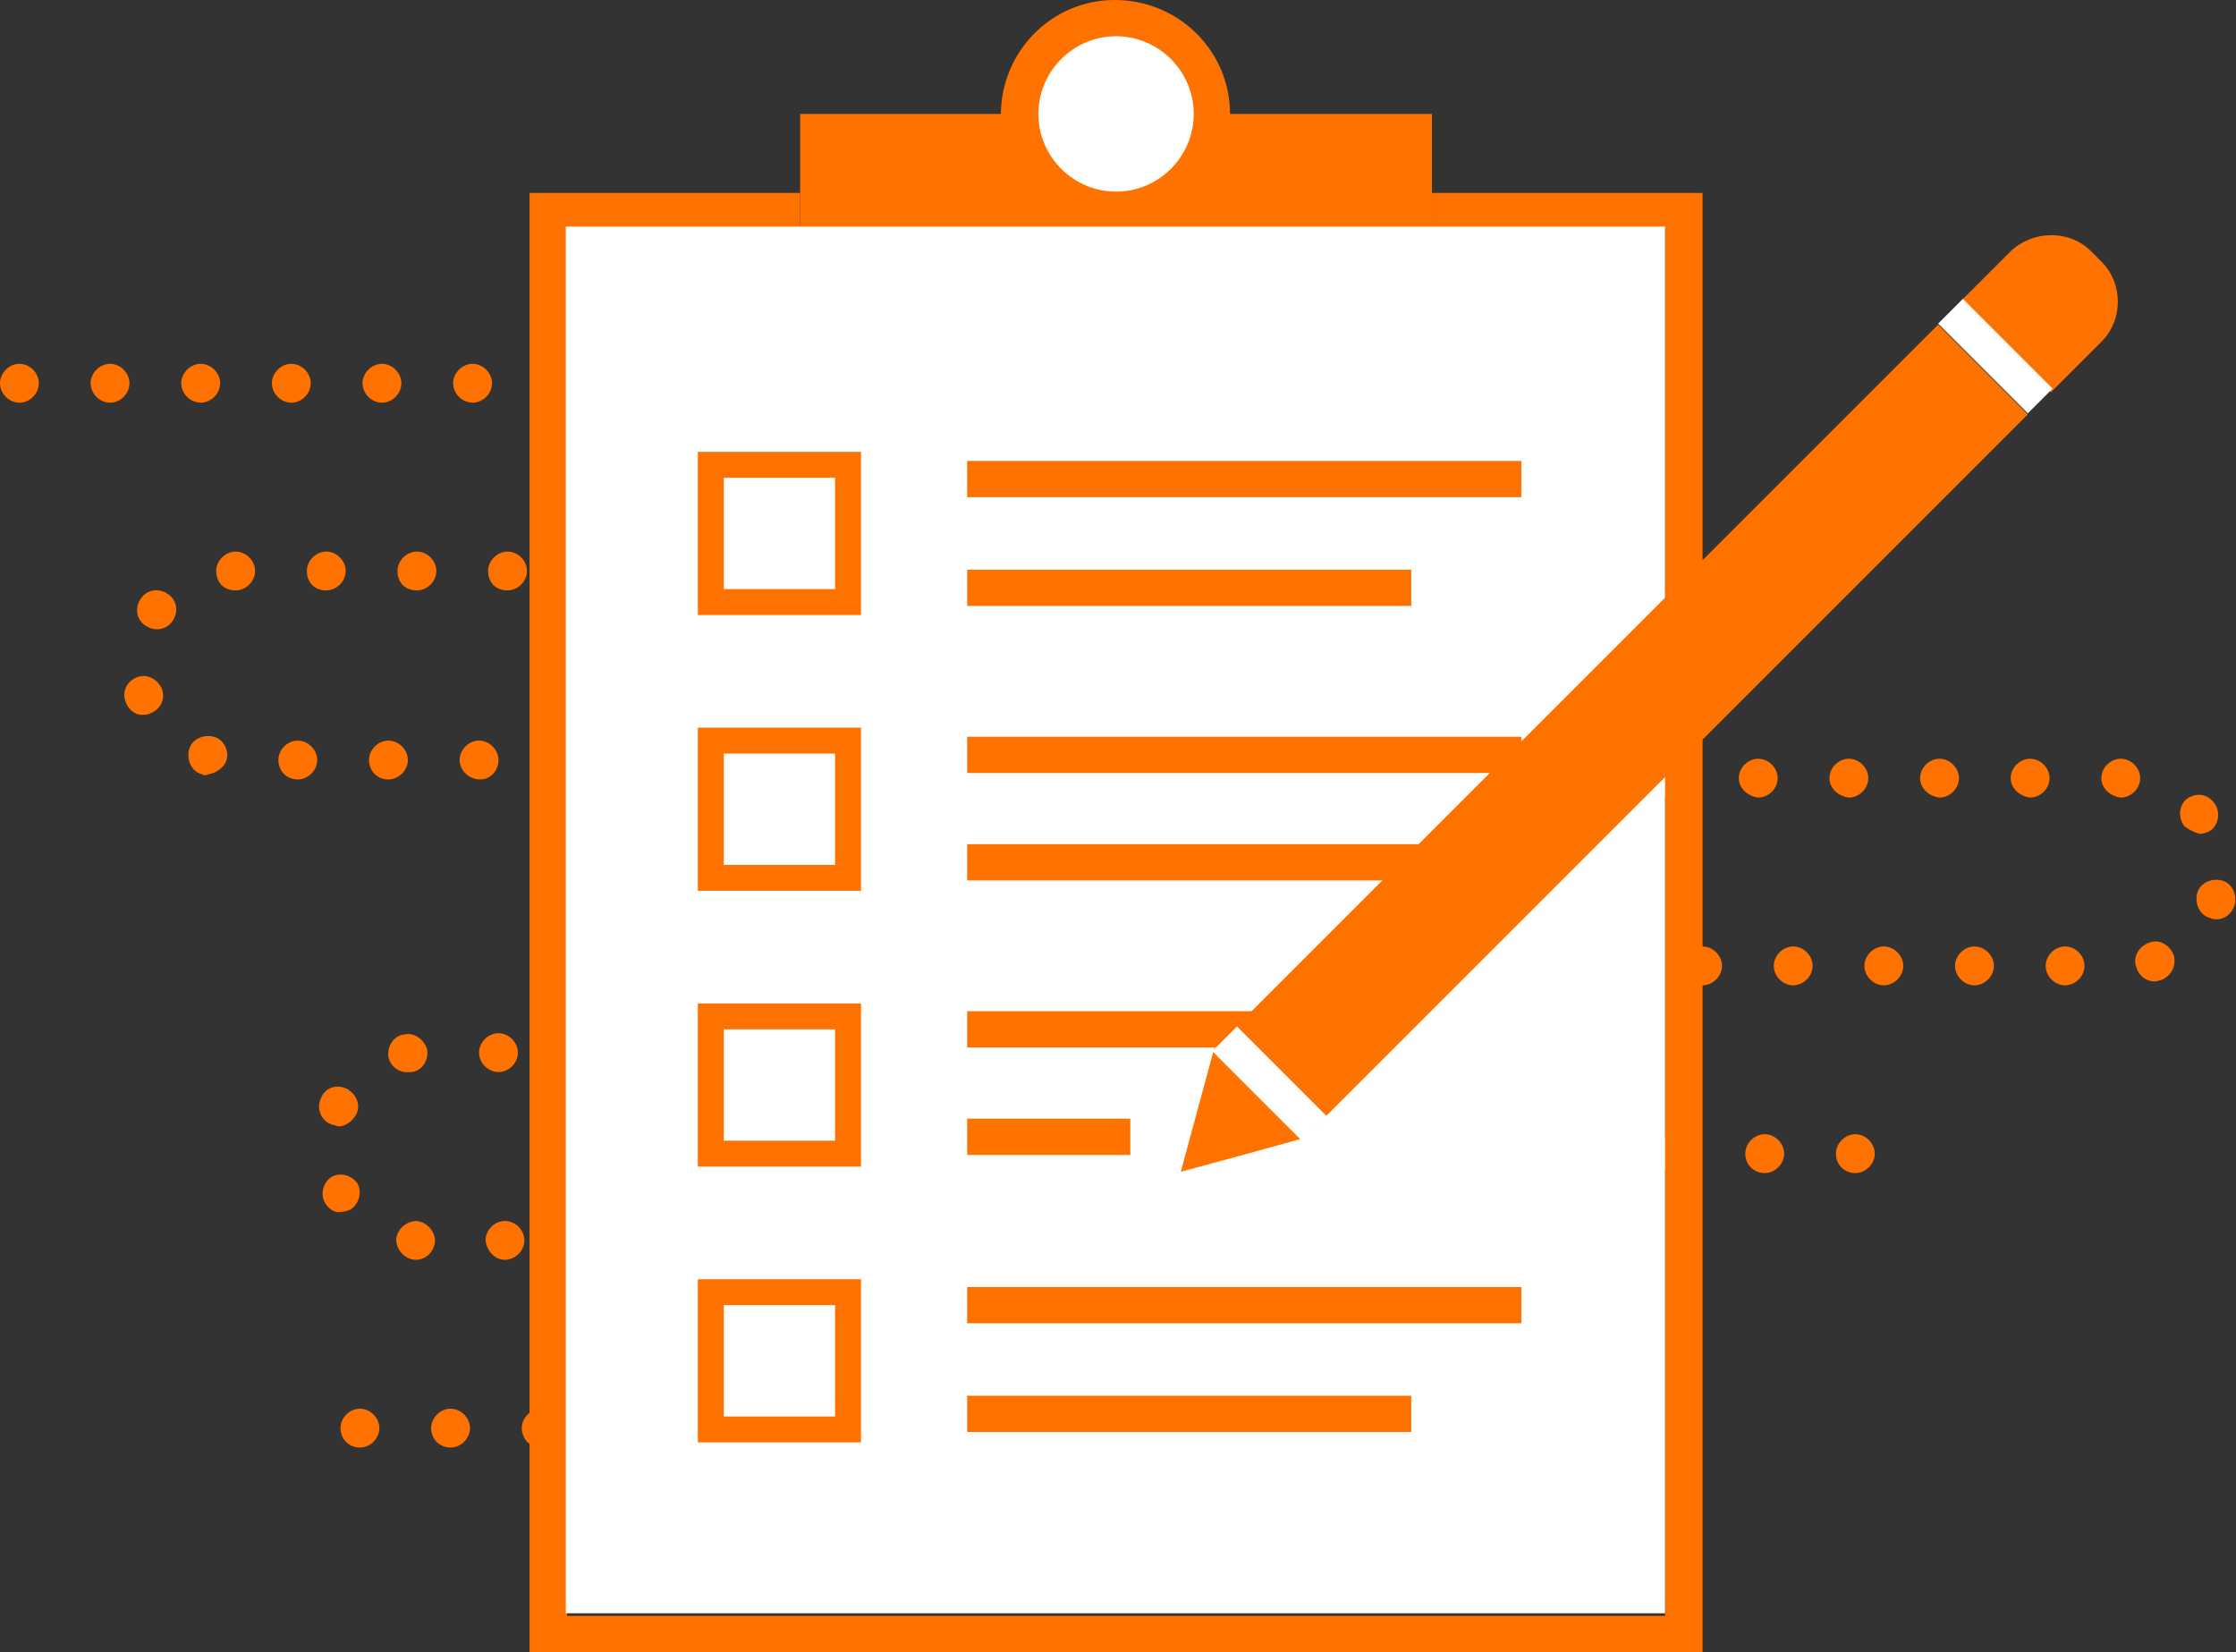 <?xml version="1.0" encoding="utf-8"?>
<!-- Generator: Adobe Illustrator 25.4.1, SVG Export Plug-In . SVG Version: 6.00 Build 0)  -->
<svg version="1.1" id="Layer_1" xmlns="http://www.w3.org/2000/svg" xmlns:xlink="http://www.w3.org/1999/xlink" x="0px" y="0px"
	 viewBox="0 0 172.7 127.6" style="enable-background:new 0 0 172.7 127.6;" xml:space="preserve">
<rect x="0" y="0" width="172.7" height="127.6" fill="#333333" stroke="none"/>
<style type="text/css">
	.st0{fill:#FF7200;}
	.st1{fill:#FFFFFF;}
</style>
<g id="Layer_2_00000171720142452643251110000002511657787115443615_">
	<g id="Layer_1-2">
		<path class="st0" d="M42.5,58.7c0-0.8,0.7-1.5,1.5-1.5l0,0l0,0c0.8,0,1.5,0.7,1.5,1.5l0,0c0,0.8-0.7,1.5-1.5,1.5l0,0
			C43.2,60.2,42.5,59.5,42.5,58.7L42.5,58.7z M35.5,58.7c0-0.8,0.7-1.5,1.5-1.5l0,0c0.8,0,1.5,0.7,1.5,1.5l0,0
			c0,0.8-0.6,1.5-1.4,1.5l0,0C36.2,60.2,35.5,59.5,35.5,58.7L35.5,58.7L35.5,58.7z M28.5,58.7c0-0.8,0.7-1.5,1.5-1.5l0,0
			c0.8,0,1.5,0.7,1.5,1.5l0,0c0,0.8-0.7,1.5-1.5,1.5l0,0C29.1,60.2,28.5,59.5,28.5,58.7L28.5,58.7z M21.5,58.7
			c0-0.8,0.7-1.5,1.5-1.5l0,0c0.8,0,1.5,0.7,1.5,1.5l0,0c0,0.8-0.7,1.5-1.5,1.5l0,0C22.1,60.2,21.5,59.5,21.5,58.7L21.5,58.7z
			 M15.6,59.8c-0.8-0.2-1.2-1.1-1-1.9l0,0c0.2-0.8,1.1-1.2,1.9-1l0,0c0.8,0.2,1.2,1.1,1,1.8l0,0c-0.2,0.6-0.8,1-1.4,1.1l0,0
			C15.9,59.9,15.7,59.9,15.6,59.8L15.6,59.8z M9.7,54.2L9.7,54.2c-0.3-0.8,0.1-1.6,0.9-1.9l0,0l0,0c0.8-0.3,1.6,0.2,1.9,0.9l0,0
			c0.3,0.8-0.1,1.6-0.9,1.9l0,0c-0.2,0.1-0.3,0.1-0.5,0.1l0,0C10.5,55.3,9.9,54.8,9.7,54.2L9.7,54.2z M11.2,48.3
			c-0.7-0.5-0.8-1.4-0.3-2.1l0,0l0,0c0.5-0.7,1.4-0.8,2.1-0.3l0,0l0,0c0.7,0.5,0.8,1.4,0.3,2.1l0,0l0,0c-0.3,0.4-0.7,0.6-1.2,0.6
			l0,0C11.8,48.6,11.5,48.5,11.2,48.3L11.2,48.3z M58.7,44.1c0-0.8,0.7-1.5,1.5-1.5l0,0c0.8,0,1.5,0.7,1.5,1.5l0,0
			c0,0.8-0.7,1.5-1.5,1.5l0,0C59.3,45.6,58.7,45,58.7,44.1L58.7,44.1z M51.7,44.1c0-0.8,0.7-1.5,1.5-1.5l0,0c0.8,0,1.5,0.7,1.5,1.5
			l0,0c0,0.8-0.7,1.5-1.5,1.5l0,0C52.3,45.6,51.7,45,51.7,44.1L51.7,44.1z M44.7,44.1c0-0.8,0.7-1.5,1.5-1.5l0,0
			c0.8,0,1.5,0.7,1.5,1.5l0,0c0,0.8-0.7,1.5-1.5,1.5l0,0C45.3,45.6,44.7,45,44.7,44.1L44.7,44.1z M37.7,44.1c0-0.8,0.7-1.5,1.5-1.5
			l0,0c0.8,0,1.5,0.7,1.5,1.5l0,0c0,0.8-0.7,1.5-1.5,1.5l0,0C38.3,45.6,37.7,45,37.7,44.1L37.7,44.1z M30.7,44.1
			c0-0.8,0.7-1.5,1.5-1.5l0,0c0.8,0,1.5,0.7,1.5,1.5l0,0c0,0.8-0.7,1.5-1.5,1.5l0,0C31.3,45.6,30.7,45,30.7,44.1L30.7,44.1z
			 M23.7,44.1c0-0.8,0.7-1.5,1.5-1.5l0,0c0.8,0,1.5,0.7,1.5,1.5l0,0c0,0.8-0.7,1.5-1.5,1.5l0,0C24.3,45.6,23.7,45,23.7,44.1
			L23.7,44.1z M16.7,44.1c0-0.8,0.7-1.5,1.5-1.5l0,0c0.8,0,1.5,0.7,1.5,1.5l0,0c0,0.8-0.7,1.5-1.5,1.5l0,0
			C17.3,45.6,16.7,45,16.7,44.1L16.7,44.1z M65.7,44.3c-0.3-0.8,0.2-1.6,1-1.9l0,0l0,0c0.8-0.3,1.6,0.2,1.9,1l0,0l0,0
			c0.2,0.8-0.2,1.6-1,1.9l0,0l0,0c-0.1,0-0.3,0.1-0.5,0.1l0,0C66.4,45.3,65.9,44.9,65.7,44.3L65.7,44.3z M71.4,40.4
			c-0.8-0.2-1.2-1.1-1-1.9l0,0l0,0c0.2-0.8,1.1-1.2,1.9-1l0,0c0.8,0.2,1.2,1.1,1,1.9l0,0c-0.2,0.6-0.8,1.1-1.4,1.1l0,0
			C71.7,40.5,71.5,40.5,71.4,40.4L71.4,40.4z M69.4,33.3c-0.5-0.7-0.4-1.6,0.2-2.1l0,0c0.7-0.5,1.6-0.4,2.1,0.3l0,0l0,0
			c0.5,0.6,0.4,1.6-0.2,2.1l0,0c-0.3,0.2-0.6,0.3-0.9,0.3l0,0C70.1,33.9,69.7,33.7,69.4,33.3L69.4,33.3z M63,29.6
			c0-0.8,0.7-1.5,1.5-1.5l0,0c0.8,0,1.5,0.7,1.5,1.5l0,0c0,0.8-0.7,1.5-1.5,1.5l0,0C63.7,31.1,63,30.4,63,29.6z M56,29.6
			c0-0.8,0.7-1.5,1.5-1.5l0,0c0.8,0,1.5,0.7,1.5,1.5l0,0c0,0.8-0.7,1.5-1.5,1.5l0,0C56.7,31.1,56,30.4,56,29.6z M49,29.6
			c0-0.8,0.7-1.5,1.5-1.5l0,0c0.8,0,1.5,0.7,1.5,1.5l0,0c0,0.8-0.7,1.5-1.5,1.5l0,0C49.7,31.1,49,30.4,49,29.6z M42,29.6
			c0-0.8,0.7-1.5,1.5-1.5l0,0c0.8,0,1.5,0.7,1.5,1.5l0,0c0,0.8-0.7,1.5-1.5,1.5l0,0C42.7,31.1,42,30.4,42,29.6z M35,29.6
			c0-0.8,0.7-1.5,1.5-1.5l0,0c0.8,0,1.5,0.7,1.5,1.5l0,0c0,0.8-0.7,1.5-1.5,1.5l0,0C35.7,31.1,35,30.4,35,29.6z M28,29.6
			c0-0.8,0.7-1.5,1.5-1.5l0,0c0.8,0,1.5,0.7,1.5,1.5l0,0c0,0.8-0.7,1.5-1.5,1.5l0,0C28.7,31.1,28,30.4,28,29.6z M21,29.6
			c0-0.8,0.7-1.5,1.5-1.5l0,0c0.8,0,1.5,0.7,1.5,1.5l0,0c0,0.8-0.7,1.5-1.5,1.5l0,0C21.7,31.1,21,30.4,21,29.6z M14,29.6
			c0-0.8,0.7-1.5,1.5-1.5l0,0c0.8,0,1.5,0.7,1.5,1.5l0,0c0,0.8-0.7,1.5-1.5,1.5l0,0C14.7,31.1,14,30.4,14,29.6L14,29.6z M7,29.6
			c0-0.8,0.7-1.5,1.5-1.5l0,0c0.8,0,1.5,0.7,1.5,1.5l0,0c0,0.8-0.7,1.5-1.5,1.5l0,0C7.7,31.1,7,30.4,7,29.6z M0,29.6
			c0-0.8,0.7-1.5,1.5-1.5l0,0c0.8,0,1.5,0.7,1.5,1.5l0,0c0,0.8-0.7,1.5-1.5,1.5l0,0C0.7,31.1,0,30.4,0,29.6L0,29.6z"/>
		<path class="st0" d="M141.8,89.1c0-0.8,0.7-1.5,1.5-1.5l0,0c0.8,0,1.5,0.7,1.5,1.5l0,0c0,0.8-0.7,1.5-1.5,1.5l0,0
			C142.5,90.6,141.8,90,141.8,89.1z M134.8,89.1c0-0.8,0.7-1.5,1.5-1.5l0,0c0.8,0,1.5,0.7,1.5,1.5l0,0c0,0.8-0.7,1.5-1.5,1.5l0,0
			C135.5,90.6,134.8,90,134.8,89.1z M127.8,89.1c0-0.8,0.7-1.5,1.5-1.5l0,0c0.8,0,1.5,0.7,1.5,1.5l0,0c0,0.8-0.7,1.5-1.5,1.5l0,0
			C128.5,90.6,127.8,90,127.8,89.1z M120.8,89.1c0-0.8,0.7-1.5,1.5-1.5l0,0c0.8,0,1.5,0.7,1.5,1.5l0,0c0,0.8-0.7,1.5-1.5,1.5l0,0
			C121.5,90.6,120.8,90,120.8,89.1z M114.9,90.3L114.9,90.3c-0.8-0.2-1.2-1.1-1-1.9l0,0c0.2-0.8,1.1-1.2,1.8-1l0,0
			c0.8,0.2,1.2,1.1,1,1.8l0,0c-0.2,0.6-0.8,1.1-1.4,1.1l0,0C115.2,90.4,115,90.4,114.9,90.3z M109,84.7c-0.3-0.8,0.2-1.6,0.9-1.9
			l0,0c0.8-0.3,1.6,0.1,1.9,0.9l0,0l0,0c0.3,0.8-0.1,1.6-0.9,1.9l0,0l0,0c-0.2,0.1-0.3,0.1-0.5,0.1l0,0
			C109.8,85.7,109.2,85.3,109,84.7z M110.6,78.8c-0.7-0.5-0.8-1.4-0.3-2.1l0,0l0,0c0.5-0.7,1.4-0.8,2.1-0.3l0,0l0,0
			c0.7,0.5,0.8,1.4,0.3,2.1l0,0l0,0c-0.3,0.4-0.7,0.6-1.2,0.6l0,0C111.1,79.1,110.8,79,110.6,78.8L110.6,78.8z M158,74.6
			c0-0.8,0.7-1.5,1.5-1.5l0,0c0.8,0,1.5,0.7,1.5,1.5l0,0c0,0.8-0.7,1.5-1.5,1.5l0,0C158.7,76.1,158,75.4,158,74.6z M151,74.6
			c0-0.8,0.7-1.5,1.5-1.5l0,0c0.8,0,1.5,0.7,1.5,1.5l0,0c0,0.8-0.7,1.5-1.5,1.5l0,0C151.7,76.1,151,75.4,151,74.6z M144,74.6
			c0-0.8,0.7-1.5,1.5-1.5l0,0c0.8,0,1.5,0.7,1.5,1.5l0,0c0,0.8-0.7,1.5-1.5,1.5l0,0C144.7,76.1,144,75.4,144,74.6z M137,74.6
			c0-0.8,0.7-1.5,1.5-1.5l0,0c0.8,0,1.5,0.7,1.5,1.5l0,0c0,0.8-0.7,1.5-1.5,1.5l0,0C137.7,76.1,137,75.4,137,74.6z M130,74.6
			c0-0.8,0.7-1.5,1.5-1.5l0,0c0.8,0,1.5,0.7,1.5,1.5l0,0c0,0.8-0.7,1.5-1.5,1.5l0,0C130.7,76.1,130,75.4,130,74.6z M123,74.6
			c0-0.8,0.7-1.5,1.5-1.5l0,0c0.8,0,1.5,0.7,1.5,1.5l0,0c0,0.8-0.7,1.5-1.5,1.5l0,0C123.7,76.1,123,75.4,123,74.6z M116,74.6
			c0-0.8,0.7-1.5,1.5-1.5l0,0c0.8,0,1.5,0.7,1.5,1.5l0,0c0,0.8-0.7,1.5-1.5,1.5l0,0C116.7,76.1,116,75.4,116,74.6z M165,74.7
			c-0.3-0.8,0.2-1.6,1-1.9l0,0l0,0c0.8-0.3,1.6,0.2,1.9,1l0,0l0,0c0.2,0.8-0.2,1.6-1,1.9l0,0l0,0c-0.1,0-0.3,0.1-0.5,0.1l0,0
			C165.8,75.8,165.2,75.4,165,74.7z M170.7,70.9c-0.8-0.2-1.2-1.1-1-1.9l0,0l0,0c0.2-0.8,1.1-1.2,1.9-1l0,0l0,0
			c0.8,0.2,1.2,1.1,1,1.9l0,0l0,0c-0.2,0.6-0.7,1.1-1.4,1.1l0,0C171.1,71,170.9,71,170.7,70.9L170.7,70.9z M168.7,63.8
			c-0.5-0.7-0.4-1.6,0.2-2.1l0,0c0.7-0.5,1.6-0.4,2.1,0.3l0,0l0,0c0.5,0.6,0.4,1.6-0.2,2.1l0,0c-0.3,0.2-0.6,0.3-0.9,0.3l0,0
			C169.5,64.3,169.1,64.1,168.7,63.8L168.7,63.8z M162.3,60.1c0-0.8,0.7-1.5,1.5-1.5l0,0c0.8,0,1.5,0.7,1.5,1.5l0,0
			c0,0.8-0.7,1.5-1.5,1.5l0,0C163,61.5,162.3,60.9,162.3,60.1L162.3,60.1z M155.3,60.1c0-0.8,0.7-1.5,1.5-1.5l0,0
			c0.8,0,1.5,0.7,1.5,1.5l0,0c0,0.8-0.7,1.5-1.5,1.5l0,0C156,61.5,155.3,60.9,155.3,60.1L155.3,60.1z M148.3,60.1
			c0-0.8,0.7-1.5,1.5-1.5l0,0c0.8,0,1.5,0.7,1.5,1.5l0,0c0,0.8-0.7,1.5-1.5,1.5l0,0C149,61.5,148.3,60.9,148.3,60.1L148.3,60.1z
			 M141.3,60.1c0-0.8,0.7-1.5,1.5-1.5l0,0c0.8,0,1.5,0.7,1.5,1.5l0,0c0,0.8-0.7,1.5-1.5,1.5l0,0C142,61.5,141.3,60.9,141.3,60.1
			L141.3,60.1z M134.3,60.1c0-0.8,0.7-1.5,1.5-1.5l0,0c0.8,0,1.5,0.7,1.5,1.5l0,0c0,0.8-0.7,1.5-1.5,1.5l0,0
			C135,61.5,134.3,60.9,134.3,60.1L134.3,60.1z M127.3,60.1c0-0.8,0.7-1.5,1.5-1.5l0,0c0.8,0,1.5,0.7,1.5,1.5l0,0
			c0,0.8-0.7,1.5-1.5,1.5l0,0C128,61.5,127.3,60.9,127.3,60.1L127.3,60.1z M120.3,60.1c0-0.8,0.7-1.5,1.5-1.5l0,0
			c0.8,0,1.5,0.7,1.5,1.5l0,0c0,0.8-0.7,1.5-1.5,1.5l0,0C121,61.5,120.3,60.9,120.3,60.1L120.3,60.1z M113.3,60.1
			c0-0.8,0.7-1.5,1.5-1.5l0,0c0.8,0,1.5,0.7,1.5,1.5l0,0c0,0.8-0.7,1.5-1.5,1.5l0,0C114,61.5,113.3,60.9,113.3,60.1L113.3,60.1z
			 M106.3,60.1c0-0.8,0.7-1.5,1.5-1.5l0,0c0.8,0,1.5,0.7,1.5,1.5l0,0c0,0.8-0.7,1.5-1.5,1.5l0,0C107,61.5,106.3,60.9,106.3,60.1
			L106.3,60.1z M99.3,60.1c0-0.8,0.7-1.5,1.5-1.5l0,0c0.8,0,1.5,0.7,1.5,1.5l0,0c0,0.8-0.7,1.5-1.5,1.5l0,0
			C100,61.6,99.3,60.9,99.3,60.1L99.3,60.1z"/>
		<path class="st0" d="M47.3,110.3c0-0.8,0.7-1.5,1.5-1.5l0,0c0.8,0,1.5,0.7,1.5,1.5l0,0c0,0.8-0.7,1.5-1.5,1.5l0,0
			C47.9,111.8,47.3,111.1,47.3,110.3z M40.3,110.3c0-0.8,0.7-1.5,1.5-1.5l0,0c0.8,0,1.5,0.7,1.5,1.5l0,0c0,0.8-0.7,1.5-1.5,1.5l0,0
			C40.9,111.8,40.3,111.1,40.3,110.3z M33.3,110.3c0-0.8,0.7-1.5,1.5-1.5l0,0c0.8,0,1.5,0.7,1.5,1.5l0,0c0,0.8-0.7,1.5-1.5,1.5l0,0
			C33.9,111.8,33.3,111.1,33.3,110.3z M26.3,110.3c0-0.8,0.7-1.5,1.5-1.5l0,0c0.8,0,1.5,0.7,1.5,1.5l0,0c0,0.8-0.7,1.5-1.5,1.5l0,0
			C26.9,111.8,26.3,111.1,26.3,110.3z M54.3,110.4c-0.2-0.8,0.2-1.6,1-1.9l0,0l0,0c0.8-0.2,1.6,0.2,1.9,1l0,0l0,0
			c0.2,0.8-0.2,1.6-1,1.9l0,0l0,0c-0.1,0-0.3,0.1-0.5,0.1l0,0C55,111.5,54.5,111,54.3,110.4L54.3,110.4z M60,106.6
			c-0.8-0.2-1.2-1.1-1-1.9l0,0l0,0c0.2-0.8,1.1-1.2,1.9-1l0,0c0.8,0.2,1.2,1.1,1,1.9l0,0l0,0c-0.2,0.6-0.8,1.1-1.4,1.1l0,0
			C60.3,106.7,60.1,106.7,60,106.6z M58,99.5c-0.5-0.7-0.4-1.6,0.3-2.1l0,0c0.6-0.5,1.6-0.4,2.1,0.3l0,0l0,0
			c0.5,0.7,0.4,1.6-0.3,2.1l0,0c-0.3,0.2-0.6,0.3-0.9,0.3l0,0C58.7,100,58.3,99.8,58,99.5L58,99.5z M51.5,95.8
			c0-0.8,0.7-1.5,1.5-1.5l0,0c0.8,0,1.5,0.7,1.5,1.5l0,0c0,0.8-0.7,1.5-1.5,1.5l0,0C52.2,97.3,51.6,96.6,51.5,95.8L51.5,95.8z
			 M44.5,95.8c0-0.8,0.7-1.5,1.5-1.5l0,0c0.8,0,1.5,0.7,1.5,1.5l0,0c0,0.8-0.7,1.5-1.5,1.5l0,0C45.2,97.3,44.6,96.6,44.5,95.8
			L44.5,95.8z M37.5,95.8c0-0.8,0.7-1.5,1.5-1.5l0,0c0.8,0,1.5,0.7,1.5,1.5l0,0c0,0.8-0.7,1.5-1.5,1.5l0,0
			C38.2,97.3,37.6,96.6,37.5,95.8L37.5,95.8z M32,97.3c-0.8-0.1-1.4-0.8-1.4-1.6l0,0l0,0c0.1-0.8,0.8-1.4,1.6-1.4l0,0l0,0
			c0.8,0.1,1.4,0.8,1.4,1.6l0,0c-0.1,0.8-0.7,1.4-1.5,1.4C32.1,97.3,32,97.3,32,97.3z M25.1,92.9c-0.4-0.7-0.1-1.6,0.5-2l0,0
			c0.7-0.4,1.6-0.1,2,0.5l0,0c0.4,0.7,0.1,1.6-0.5,2l0,0c-0.2,0.1-0.5,0.2-0.8,0.2l0,0C25.9,93.7,25.4,93.4,25.1,92.9L25.1,92.9z
			 M25.5,86.8c-0.7-0.3-1.1-1.2-0.7-2l0,0l0,0c0.3-0.8,1.2-1.1,2-0.7l0,0l0,0c0.7,0.4,1.1,1.2,0.7,2l0,0c-0.3,0.5-0.8,0.9-1.4,0.9
			l0,0C25.9,86.9,25.7,86.9,25.5,86.8L25.5,86.8z M30,81.6c-0.1-0.8,0.4-1.6,1.2-1.7l0,0l0,0c0.8-0.2,1.6,0.4,1.8,1.2l0,0l0,0
			c0.1,0.8-0.4,1.6-1.2,1.7l0,0l0,0h-0.2l0,0C30.8,82.9,30.1,82.3,30,81.6z M65,81.3c0-0.8,0.7-1.5,1.5-1.5l0,0
			c0.8,0,1.5,0.7,1.5,1.5l0,0c0,0.8-0.7,1.5-1.5,1.5l0,0C65.7,82.8,65,82.1,65,81.3z M58,81.3c0-0.8,0.7-1.5,1.5-1.5l0,0
			c0.8,0,1.5,0.7,1.5,1.5l0,0c0,0.8-0.7,1.5-1.5,1.5l0,0C58.7,82.8,58,82.1,58,81.3z M51,81.3c0-0.8,0.7-1.5,1.5-1.5l0,0
			c0.8,0,1.5,0.7,1.5,1.5l0,0c0,0.8-0.7,1.5-1.5,1.5l0,0C51.7,82.8,51,82.1,51,81.3z M44,81.3c0-0.8,0.7-1.5,1.5-1.5l0,0
			c0.8,0,1.5,0.7,1.5,1.5l0,0c0,0.8-0.7,1.5-1.5,1.5l0,0C44.7,82.8,44,82.1,44,81.3z M37,81.3c0-0.8,0.7-1.5,1.5-1.5l0,0
			c0.8,0,1.5,0.7,1.5,1.5l0,0c0,0.8-0.7,1.5-1.5,1.5l0,0C37.7,82.8,37,82.1,37,81.3z"/>
		<polygon class="st0" points="131.5,127.6 40.9,127.6 40.9,14.9 61.8,14.9 61.8,17.7 43.8,17.7 43.8,124.8 128.6,124.8 128.6,17.7 
			110.6,17.7 110.6,14.9 131.5,14.9 		"/>
		<polyline class="st0" points="93.6,8.8 110.6,8.8 110.6,26.3 61.8,26.3 61.8,8.8 78.8,8.8 		"/>
		<circle class="st1" cx="86.2" cy="8.8" r="7.4"/>
		<path class="st0" d="M86.2,17.7c-4.9,0-8.9-3.9-8.9-8.8S81.2,0,86.1,0S95,3.9,95,8.8l0,0C95,13.7,91.1,17.7,86.2,17.7z M86.2,2.8
			c-3.3,0-6,2.7-6,6s2.7,6,6,6s6-2.7,6-6S89.5,2.8,86.2,2.8L86.2,2.8z"/>
		<rect x="43.7" y="17.5" class="st1" width="84.9" height="107.1"/>
		<rect x="74.7" y="35.6" class="st0" width="42.8" height="2.8"/>
		<rect x="74.7" y="44" class="st0" width="34.3" height="2.8"/>
		<rect x="74.7" y="56.9" class="st0" width="42.8" height="2.8"/>
		<rect x="74.7" y="65.2" class="st0" width="38.4" height="2.8"/>
		<rect x="74.7" y="78.1" class="st0" width="28.4" height="2.8"/>
		<rect x="74.7" y="86.4" class="st0" width="12.6" height="2.8"/>
		<path class="st0" d="M66.5,47.5H53.9V34.9h12.6V47.5z M55.9,45.5h8.6v-8.6h-8.6V45.5z"/>
		<path class="st0" d="M66.5,68.8H53.9V56.2h12.6V68.8z M55.9,66.8h8.6v-8.6h-8.6V66.8z"/>
		<path class="st0" d="M66.5,90.1H53.9V77.5h12.6V90.1z M55.9,88.1h8.6v-8.6h-8.6V88.1z"/>
		<path class="st0" d="M66.5,111.4H53.9V98.8h12.6V111.4z M55.9,109.4h8.6v-8.6h-8.6V109.4z"/>
		<rect x="74.7" y="99.4" class="st0" width="42.8" height="2.8"/>
		<rect x="74.7" y="107.8" class="st0" width="34.3" height="2.8"/>
		<path class="st0" d="M161.5,19.4l0.8,0.8c1.7,1.7,1.7,4.5,0,6.2l-3.9,3.9l0,0l-7-7l0,0l3.9-3.9C157,17.8,159.8,17.7,161.5,19.4z"
			/>
		<polygon class="st0" points="100.7,87.9 96,89.2 91.2,90.5 92.5,85.7 93.8,80.9 		"/>
		
			<rect x="86.6" y="51.2" transform="matrix(0.707 -0.707 0.707 0.707 -2.882 105.249)" class="st0" width="78" height="9.8"/>
		
			<rect x="152.8" y="22.6" transform="matrix(0.707 -0.707 0.707 0.707 25.686 117.044)" class="st1" width="2.7" height="9.8"/>
		
			<rect x="96.7" y="78.8" transform="matrix(0.707 -0.707 0.707 0.707 -30.444 93.843)" class="st1" width="2.7" height="9.8"/>
	</g>
</g>
</svg>
